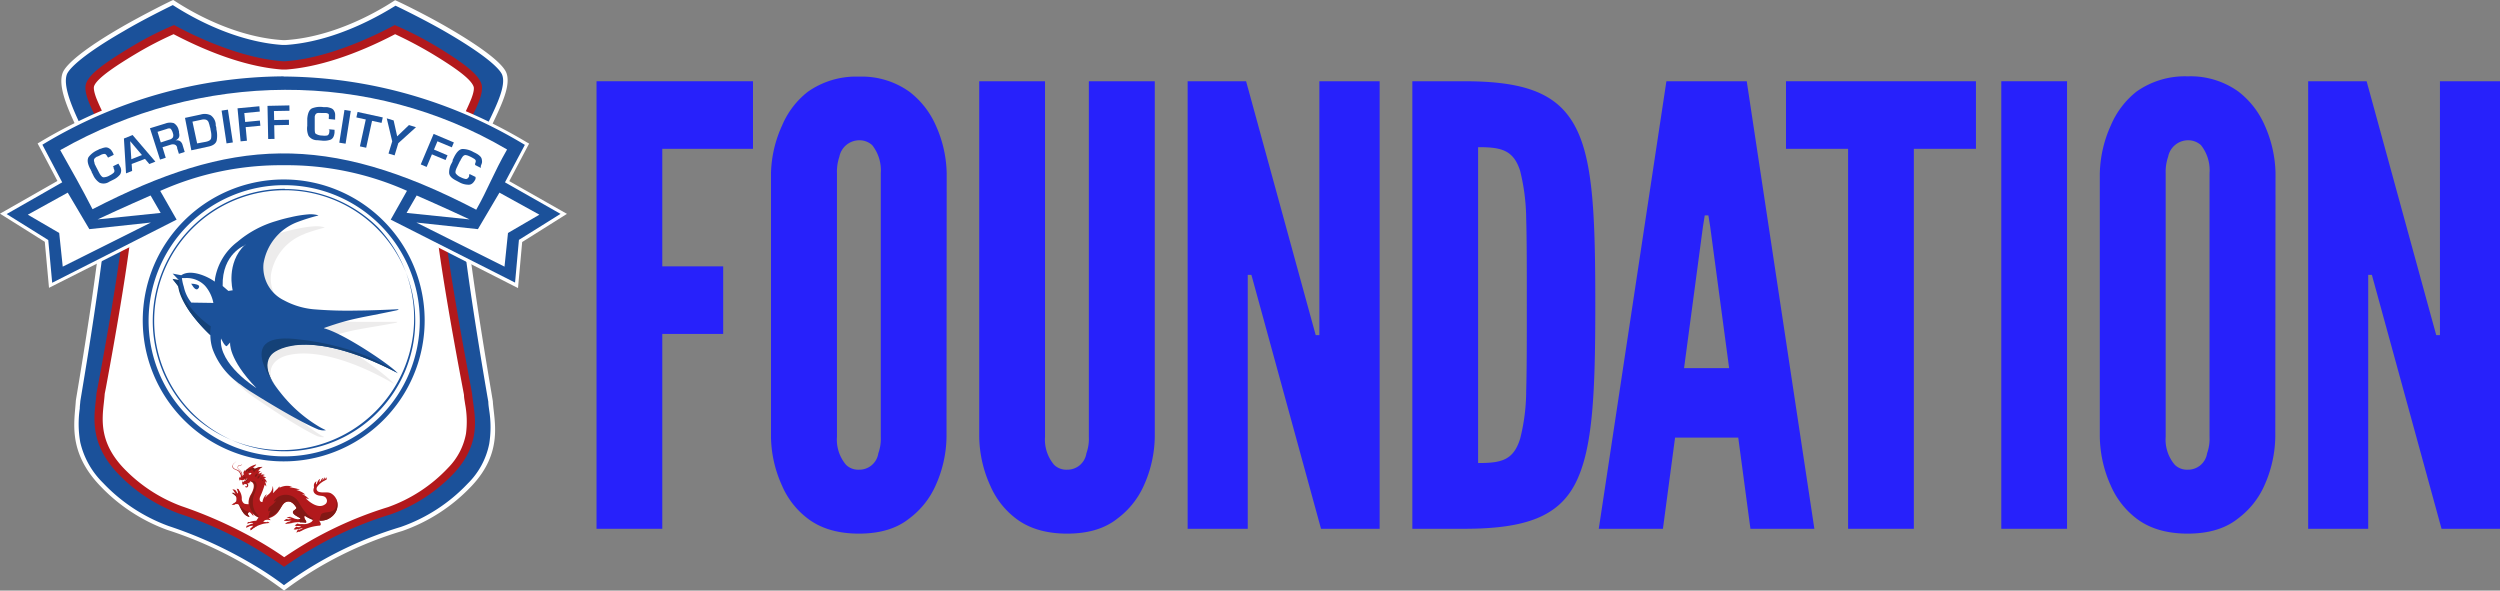 <?xml version="1.0" encoding="UTF-8"?>
<svg xmlns="http://www.w3.org/2000/svg" id="Layer_1" data-name="Layer 1" viewBox="0 0 438.79 103.66">
  <rect x="0" y="0" width="438.79" height="103.66" fill="#808080" stroke="none"/>
  <defs>
    <style>.cls-1,.cls-4{fill:#1b519a;}.cls-2,.cls-5{fill:#fff;}.cls-3{fill:#b2191c;}.cls-4,.cls-5{fill-rule:evenodd;}.cls-6{fill:#1c539e;}.cls-7{fill:#edecec;}.cls-8{fill:#144177;}.cls-9{fill:#831815;}.cls-10{fill:#b21c1b;}.cls-11{fill:#851a15;}.cls-12{fill:#851b16;}.cls-13{fill:#2721fb;}</style>
  </defs>
  <path class="cls-1" d="M49.87,103.16A71.07,71.07,0,0,0,29.45,92.64,30.5,30.5,0,0,1,17.83,85c-5-5.2-4.54-9.88-4.23-13.31,0-.46.08-.9.11-1.32,0-.08.1-.62.22-1.36C18.5,41.48,19,32.59,18.58,30c-.29-1.83-1.54-3.39-2.76-4.9A16.63,16.63,0,0,1,13.72,22c-1.65-3.47-3.08-7-2.37-9,.53-1.56,4.32-4.5,10.13-7.85,3.59-2.07,8-4.29,8.88-4.7l.16.1c6.32,4.07,13.1,6.55,19.08,7h.51c6-.4,12.77-2.84,19.12-6.89l.16-.1c.92.41,5.52,2.68,9.06,4.73C84.33,8.66,88,11.5,88.54,13c.67,2-.86,5.19-2.34,8.32l-.26.55A16.44,16.44,0,0,1,83.83,25c-1.23,1.55-2.51,3.15-2.78,5-.57,3.76,1.1,17.32,4.83,39.22.12.7.21,1.21.22,1.29,0,.48.1,1,.16,1.54.41,3.39,1,8-3.85,13.08a30.1,30.1,0,0,1-11.92,7.71,66.28,66.28,0,0,0-20.62,10.34"></path>
  <path class="cls-2" d="M30.33.89c6.38,4.1,13.21,6.59,19.25,7h.56C56.17,7.5,63,5,69.42,1c1.19.56,5.4,2.63,8.84,4.62,8.46,4.92,9.72,7,9.9,7.58.63,1.81-.87,5-2.31,8-.09.18-.18.36-.26.55a16.87,16.87,0,0,1-2.07,3C82.26,26.33,81,28,80.66,29.92c-.58,3.8,1.09,17.41,4.83,39.35l.22,1.26c0,.48.09,1,.16,1.54a18.73,18.73,0,0,1,0,5.81,13.47,13.47,0,0,1-3.78,7,29.55,29.55,0,0,1-11.75,7.61,67,67,0,0,0-20.5,10.22,56,56,0,0,0-5.21-3.49,75,75,0,0,0-15.08-6.91,30,30,0,0,1-11.46-7.55,14.62,14.62,0,0,1-4-7.12A18.65,18.65,0,0,1,14,71.71c0-.46.08-.9.1-1.32l.22-1.33c.53-3.16,1.92-11.54,3.06-19.76,1.44-10.39,2-16.91,1.59-19.39-.3-1.93-1.59-3.54-2.84-5.09a16.48,16.48,0,0,1-2.06-3c-1.53-3.22-3-6.78-2.35-8.72.39-1.14,3.21-3.74,10-7.64,3.38-2,7.46-4,8.65-4.59M30.4,0c-.12,0-5.11,2.48-9.12,4.79-6.05,3.5-9.74,6.4-10.31,8.07-.76,2.23.74,5.85,2.39,9.33,1.27,2.68,4.38,4.94,4.83,7.85,1,6.41-4.86,39.94-4.88,40.28-.21,3.56-1.52,8.9,4.24,14.93A30.71,30.71,0,0,0,29.33,93a69.13,69.13,0,0,1,20.53,10.65h0A66,66,0,0,1,70.6,93.2a30.54,30.54,0,0,0,12.1-7.82c5.73-6,4-11.5,3.8-14.93,0-.34-6-34-5.06-40.41.44-2.91,3.6-5.29,4.86-8,1.64-3.47,3.38-6.94,2.61-9.17-.57-1.67-4.19-4.48-10.26-8-4-2.34-9.18-4.83-9.3-4.83s-9,6.35-19.27,7h-.45C39.35,6.39,30.53,0,30.4,0"></path>
  <path class="cls-2" d="M49.87,98.64A71.06,71.06,0,0,0,31.6,89.48a27.8,27.8,0,0,1-10.58-7c-4.31-4.66-3.86-8.72-3.5-12,.05-.48.1-.92.14-1.35,0-.12.11-.62.22-1.24C21.64,47.57,23.35,35,22.82,31.44a13.88,13.88,0,0,0-2.17-5.06,25.11,25.11,0,0,1-1.34-2.44c-.37-.8-.8-1.63-1.25-2.51-1.2-2.33-2.7-5.23-2.28-6.52s2.74-3.15,7.91-6.24a60,60,0,0,1,6.82-3.48l.08,0c6.94,3.68,13.52,5.84,19,6.24h.51c5.41-.37,12.21-2.59,19.13-6.24l.08,0a69.53,69.53,0,0,1,6.76,3.55c4.94,3,7.26,4.83,7.73,6.24s-1,3.95-2.18,6.31c-.44.86-.9,1.74-1.27,2.55S79.5,25.5,79,26.3a14.06,14.06,0,0,0-2.2,5.15c-.52,3.54,1.25,16.2,5.11,36.62l.22,1.17c0,.51.12,1.05.19,1.61.45,3.21,1,7.2-3.16,11.72a27.34,27.34,0,0,1-10.85,7.07,66.48,66.48,0,0,0-18.47,9"></path>
  <path class="cls-3" d="M30.47,6c7,3.66,13.55,5.81,19.09,6.21h.61C55.7,11.81,62.33,9.67,69.35,6a71.78,71.78,0,0,1,6.37,3.36c4.72,2.84,7,4.64,7.41,5.86.06.16.13.7-.39,2.07A37.26,37.26,0,0,1,81,21c-.44.86-.9,1.75-1.28,2.59a27.14,27.14,0,0,1-1.31,2.38,14.94,14.94,0,0,0-2.3,5.41C75.58,35,77.3,47.42,81.23,68.2c.1.53.19,1,.21,1.14,0,.51.12,1,.2,1.61a16.48,16.48,0,0,1,.15,5.15,11.46,11.46,0,0,1-3.13,6A26.69,26.69,0,0,1,68.13,89a67.36,67.36,0,0,0-18.25,8.8c-.91-.64-2.4-1.63-4.34-2.76a77.52,77.52,0,0,0-13.71-6.21A27,27,0,0,1,21.54,82c-4.08-4.42-3.65-8.3-3.3-11.42.05-.46.1-.9.13-1.34,0-.15.12-.64.22-1.19,3.83-20.68,5.49-33,4.94-36.67A14.48,14.48,0,0,0,21.27,26,24.41,24.41,0,0,1,20,23.64c-.37-.81-.83-1.69-1.26-2.54a39,39,0,0,1-1.81-3.81c-.56-1.48-.47-2-.42-2.15.48-1.46,4.31-3.89,7.59-5.85A62.73,62.73,0,0,1,30.47,6M69.29,4.4c-.12,0-10,5.72-19.22,6.35h-.41c-9.27-.67-19-6.35-19.11-6.35a55.76,55.76,0,0,0-7.22,3.65c-5.46,3.26-7.72,5.08-8.23,6.64-.68,2.07,2.07,6.32,3.55,9.55,1.15,2.5,3.06,4.61,3.46,7.31C23,37.52,17,68.72,16.94,69c-.25,3.33-1.64,8.28,3.55,13.9a28.25,28.25,0,0,0,10.88,7.22,68.94,68.94,0,0,1,18.49,9.37h0a65,65,0,0,1,18.68-9.2,28.15,28.15,0,0,0,11.17-7.27c5.16-5.6,3.44-10.54,3.15-13.9,0-.32-6.21-31.64-5.33-37.61.39-2.7,2.35-4.92,3.48-7.41,1.48-3.23,4.17-7.31,3.48-9.39-.52-1.55-2.58-3.35-8-6.63A61.8,61.8,0,0,0,69.29,4.4"></path>
  <path class="cls-4" d="M68.16,38.67,71,33.62a54.12,54.12,0,0,0-42.47,0l2.85,5.05L8.9,50.1l-.71-7.79L.59,37.55l9.93-5.64L7,25.32l.25-.15a86.69,86.69,0,0,1,22.22-9.38,80,80,0,0,1,20.25-2.66h0l0,.3v-.3a80.08,80.08,0,0,1,20.25,2.66,86.83,86.83,0,0,1,22.22,9.38l.25.15L89,31.91,99,37.55l-7.6,4.76-.71,7.79Z"></path>
  <path class="cls-2" d="M49.8,13.43h0a82.66,82.66,0,0,1,42.32,12L88.63,32l9.75,5.54-7.3,4.56-.68,7.5L68.58,38.55l2.85-5.06A51.72,51.72,0,0,0,49.78,29a51.8,51.8,0,0,0-21.66,4.51L31,38.55,9.16,49.63l-.69-7.5-7.3-4.56L10.92,32l-3.48-6.6a82.63,82.63,0,0,1,42.32-12h0m0-.6h-.65a80.66,80.66,0,0,0-19.72,2.66,87.36,87.36,0,0,0-22.3,9.43l-.49.29.27.5,3.21,6.08L.88,37l-.88.5.86.54,7,4.4.66,7.2.08.88.79-.4L31.25,39.08l.56-.28-.31-.55L29,33.76a41.89,41.89,0,0,1,5.37-1.95,55.67,55.67,0,0,1,15.45-2.23,52.84,52.84,0,0,1,20.81,4.18l-2.53,4.49-.31.55.56.28L90.13,50.16l.79.4.08-.88.65-7.2,7-4.4.86-.54-.88-.5-9.24-5.25,3.21-6.08.27-.5-.5-.29a87.36,87.36,0,0,0-22.3-9.43A80.53,80.53,0,0,0,50.4,12.83h-.6Z"></path>
  <polygon class="cls-5" points="11.89 33.81 4.88 37.68 10.39 40.89 11.01 46.8 26.48 39.06 15.68 40.22 11.89 33.81"></polygon>
  <path class="cls-5" d="M26.43,34.31s-5,2.18-9.3,4.2L28.2,37.37Z"></path>
  <polygon class="cls-5" points="87.66 33.81 94.67 37.68 89.16 40.89 88.55 46.8 73.08 39.06 83.88 40.22 87.66 33.81"></polygon>
  <path class="cls-5" d="M73.13,34.31s5,2.18,9.29,4.2L71.36,37.37Z"></path>
  <path class="cls-5" d="M83.61,36.82C57.27,23.1,40.52,24.2,16.24,36.72c-2-3.9-3.53-6.57-5.67-10.37C35.15,12.39,65,12.12,89,26.24c-2.37,4.12-3.38,7-5.42,10.58"></path>
  <path class="cls-6" d="M19.78,29.21l1-.49.06.11.06.1.06.11.06.11a1.36,1.36,0,0,1,.07,1.45,3.21,3.21,0,0,1-1.2.94l-.7.35a1.78,1.78,0,0,1-1.72.18,3.16,3.16,0,0,1-1.13-1.37l-.1-.19c0-.06-.07-.12-.1-.19a.41.41,0,0,0-.05-.09l0-.09-.15-.28c0-.1-.1-.19-.14-.28-.44-.88-.52-1.53-.26-2a4,4,0,0,1,1.59-1.24l.33-.17.11-.05.1,0a2.94,2.94,0,0,1,.73-.23,1,1,0,0,1,.73.14,1.25,1.25,0,0,1,.41.35,3.4,3.4,0,0,1,.28.45l.05.07a.59.59,0,0,1,0,.08.93.93,0,0,1,.05.1.41.41,0,0,1,.05.09l-1,.49a.36.36,0,0,1-.07-.1l-.08-.12v0l0,0a1.25,1.25,0,0,0-.28-.36c-.11-.09-.3-.08-.58,0a1.57,1.57,0,0,0-.23.09l-.22.12-.18.08-.14.08L17,27.5a2.32,2.32,0,0,0-.3.22.59.59,0,0,0-.19.27.57.57,0,0,0,0,.29,1,1,0,0,0,.08.29.49.49,0,0,0,0,.11,1.17,1.17,0,0,0,.05.11c0,.09.07.17.11.25l.12.25.26.5.26.5c.27.52.52.79.75.83a2.14,2.14,0,0,0,1.09-.32,3.12,3.12,0,0,0,.71-.47c.19-.17.19-.44,0-.79a.3.3,0,0,0,0-.08l0-.08-.05-.08,0-.08Z"></path>
  <path class="cls-6" d="M23.11,28.78,23.19,30l-1.07.43-.37-6.12,1.52-.61,4,4.67-1.06.42-.76-.9Zm-.26-4,.2,3.17,1.86-.74Z"></path>
  <path class="cls-6" d="M26.32,22.51l2.7-.83a2.3,2.3,0,0,1,1.5-.06,1.89,1.89,0,0,1,.84,1.23l.06.21a1.42,1.42,0,0,1,0,.22,2,2,0,0,1,.06.48.85.85,0,0,1-.13.45.7.7,0,0,1-.18.2,1.53,1.53,0,0,1-.22.16l-.09.05-.09.05v0a1,1,0,0,1,.82.1,1.19,1.19,0,0,1,.46.69l.37,1.21L31.4,27l-.31-1,0-.12a.68.68,0,0,0-.42-.5,1.14,1.14,0,0,0-.65,0l-1.5.46.57,1.85-1,.32Zm3.4,2a1,1,0,0,0,.63-.4,1,1,0,0,0,0-.72,2.12,2.12,0,0,0-.35-.74c-.13-.15-.39-.16-.78,0l-1.57.49L28.22,25Z"></path>
  <path class="cls-6" d="M32.47,20.69l2.8-.6a2.39,2.39,0,0,1,1.72.15,2.16,2.16,0,0,1,.87,1.5,2,2,0,0,1,0,.24,1.37,1.37,0,0,0,.07.24,2,2,0,0,0,.05.24,2,2,0,0,0,0,.24,4.8,4.8,0,0,1,.06,1.91c-.11.56-.6.94-1.46,1.12l-3,.65Zm3.65,4.2c.57-.12.89-.33.94-.65A3.23,3.23,0,0,0,37,23l-.06-.31c0-.18-.09-.37-.13-.55a3.47,3.47,0,0,0-.16-.55.78.78,0,0,0-.49-.58,1.55,1.55,0,0,0-.77,0l-1.61.34.82,3.82Z"></path>
  <rect class="cls-6" x="39.32" y="19.3" width="1.12" height="5.82" transform="translate(-2.86 6.18) rotate(-8.56)"></rect>
  <polygon class="cls-6" points="43.03 21.41 45.61 21.16 45.7 22.07 43.12 22.31 43.34 24.7 42.23 24.81 41.69 19.01 45.52 18.65 45.6 19.58 42.88 19.84 43.03 21.41"></polygon>
  <polygon class="cls-6" points="48.12 21.07 50.71 21.02 50.72 21.92 48.13 21.98 48.18 24.38 47.07 24.4 46.95 18.58 50.79 18.5 50.81 19.44 48.08 19.49 48.12 21.07"></polygon>
  <path class="cls-6" d="M57.63,22.68l1.09.1a.57.57,0,0,0,0,.13V23a.49.49,0,0,0,0,.12s0,.08,0,.12c-.06.69-.3,1.11-.71,1.28a3.41,3.41,0,0,1-1.52.16l-.77-.07a1.83,1.83,0,0,1-1.56-.76,3.2,3.2,0,0,1-.23-1.76c0-.07,0-.14,0-.21a1.48,1.48,0,0,1,0-.21s0-.07,0-.11v-.1l0-.32c0-.11,0-.21,0-.32.09-1,.37-1.57.83-1.8a3.87,3.87,0,0,1,2-.22l.38,0,.12,0h.11a3.49,3.49,0,0,1,.74.19,1,1,0,0,1,.55.51,1.32,1.32,0,0,1,.16.51,4.69,4.69,0,0,1,0,.53v.18a.41.41,0,0,0,0,.11V21l-1.11-.11a.49.49,0,0,1,0-.12v-.2a1.36,1.36,0,0,0,0-.46c0-.14-.22-.23-.51-.28l-.25,0-.25,0-.19,0h-.16a1.08,1.08,0,0,0-.18,0,2.22,2.22,0,0,0-.37,0,.63.63,0,0,0-.3.12.69.69,0,0,0-.18.24,1.47,1.47,0,0,0-.08.28,2346273382866.74,2346273382866.74,0,0,1,0,.24c0,.1,0,.19,0,.28l0,.27c0,.18,0,.37,0,.56s0,.38,0,.56c0,.58,0,1,.19,1.1a2.06,2.06,0,0,0,1.1.31,2.92,2.92,0,0,0,.85,0c.25-.05.39-.27.43-.66a.28.28,0,0,1,0-.09v-.28Z"></path>
  <rect class="cls-6" x="57.64" y="21.7" width="5.82" height="1.12" transform="translate(29.12 78.59) rotate(-81.02)"></rect>
  <polygon class="cls-6" points="64.27 25.93 63.17 25.69 64.2 20.97 62.55 20.61 62.76 19.65 67.18 20.61 66.97 21.57 65.3 21.21 64.27 25.93"></polygon>
  <polygon class="cls-6" points="69.91 25.13 69.26 27.27 68.19 26.95 68.84 24.81 67.88 20.77 69.09 21.14 69.71 23.93 71.78 21.95 73.01 22.33 69.91 25.13"></polygon>
  <polygon class="cls-6" points="76.17 26.25 78.55 27.26 78.2 28.09 75.81 27.09 74.88 29.3 73.85 28.86 76.11 23.5 79.66 25 79.3 25.86 76.78 24.8 76.17 26.25"></polygon>
  <path class="cls-6" d="M82.47,30.57l1,.49a.61.61,0,0,0,0,.12.93.93,0,0,0,0,.1l0,.11a.61.61,0,0,0-.05.12c-.32.61-.69.91-1.13.91A3.28,3.28,0,0,1,80.64,32L80,31.66c-.74-.38-1.12-.8-1.17-1.28a3.17,3.17,0,0,1,.43-1.72,1.24,1.24,0,0,0,.1-.2l.09-.19,0-.09a.3.3,0,0,1,0-.1c.05-.09.09-.19.14-.28s.09-.2.14-.29c.45-.87.92-1.32,1.43-1.36a3.84,3.84,0,0,1,1.94.54l.34.16.1.06.1.05a2.85,2.85,0,0,1,.62.46,1,1,0,0,1,.32.67,1.35,1.35,0,0,1,0,.53c-.06.17-.12.34-.19.5a.2.2,0,0,0,0,.08.59.59,0,0,1,0,.08l0,.1,0,.09-1-.51,0-.12s0-.08,0-.13v0l0,0a1.26,1.26,0,0,0,.12-.44c0-.15-.11-.3-.37-.45l-.22-.13-.22-.12-.17-.08-.15-.07-.16-.07a1.65,1.65,0,0,0-.36-.11.58.58,0,0,0-.32,0,.72.72,0,0,0-.25.16,1.3,1.3,0,0,0-.18.23l-.07.1-.06.11-.14.24c0,.08-.08.16-.13.24s-.16.34-.25.5l-.24.51c-.26.52-.34.89-.23,1.1a2.09,2.09,0,0,0,.9.69,3.06,3.06,0,0,0,.81.29c.24.05.46-.1.64-.46l0-.08,0-.08a.2.2,0,0,1,0-.08l0-.09Z"></path>
  <path class="cls-2" d="M49.88,80.61A24.31,24.31,0,1,1,74.18,56.3a24.33,24.33,0,0,1-24.3,24.31"></path>
  <path class="cls-6" d="M49.88,32.5a23.8,23.8,0,1,1-23.8,23.8,23.8,23.8,0,0,1,23.8-23.8m0-1a24.74,24.74,0,1,0,9.66,2,24.56,24.56,0,0,0-9.66-2"></path>
  <path class="cls-6" d="M50,33.39A22.91,22.91,0,1,1,27.06,56.3,22.92,22.92,0,0,1,50,33.39m0-.25A23.18,23.18,0,0,0,28.63,65.32a23.22,23.22,0,0,0,5,7.36A23.16,23.16,0,0,0,66.35,39.92,23.25,23.25,0,0,0,59,35a23,23,0,0,0-9-1.82"></path>
  <path class="cls-7" d="M53.43,41.08A9.19,9.19,0,0,0,47.59,48a6.22,6.22,0,0,0,3.16,6.34,12.62,12.62,0,0,0,4.84,1.72,66.56,66.56,0,0,0,7.2.43c1.78,0,5.71,0,6.9,0,.18,0-.12.15-.2.17-6.45,1.2-7.39,1.07-12.24,2.66l0,.07c3.2.94,11,6.73,11.9,8-4.79-2.85-13-6.49-18.79-5-1.2.32-2.65,1.15-2.84,2.67-.23,1.77,1,3.7,2,5A23.29,23.29,0,0,0,56,76.19c.31.19.63.36.94.52a2.19,2.19,0,0,1-1.08-.11l-.07,0c-3.86-1.74-11.54-7.1-11.54-7.1-.49-.36-1-.72-1.37-1.09h0s0,0,0,0h0l-.5-.44h0s0,0,0,0a12.27,12.27,0,0,1-3.67-5.51h0s0,0,0,0a8.4,8.4,0,0,1-.3-2.45h0a22.83,22.83,0,0,1-3.41-3.95l-.11-.16,0,0A8.07,8.07,0,0,1,33.4,52a3.29,3.29,0,0,0-.09-.43,4,4,0,0,0-.69-1.31l.79.09-.75-1.06,1.41.23c1.39-1.47,4.07.26,5.23,1.2,0-.18.06-.37.08-.56a10.21,10.21,0,0,1,4-6.13,17.59,17.59,0,0,1,6.54-3.33,24.42,24.42,0,0,1,2.39-.57,18.53,18.53,0,0,1,2.95-.41,4.75,4.75,0,0,1,1.36.1s.49.11.33.14a34.13,34.13,0,0,0-3.49,1.08"></path>
  <path class="cls-1" d="M52.13,39a9.37,9.37,0,0,0-5.88,7.28,6.44,6.44,0,0,0,3.59,6.43A13.57,13.57,0,0,0,55,54.28a71.64,71.64,0,0,0,7.61.23c1.88,0,6-.16,7.29-.24.18,0-.12.16-.21.18C63,55.88,62,55.77,56.89,57.56l0,.07c3.42.87,11.91,6.6,12.88,7.86-5.18-2.8-14-6.3-20-4.55-1.26.36-2.75,1.25-2.9,2.83-.17,1.82,1.26,3.77,2.33,5.11a24.67,24.67,0,0,0,7,6.12c.34.19.67.35,1,.51a2.46,2.46,0,0,1-1.14-.08l-.08,0c-4.14-1.68-12.46-7-12.46-7-.53-.36-1-.71-1.49-1.08h0a.1.1,0,0,0-.05,0h0l-.55-.44s0,0,0,0a0,0,0,0,1,0,0,12.7,12.7,0,0,1-4.09-5.57h0v0a8.14,8.14,0,0,1-.42-2.5l0,0a28.76,28.76,0,0,1-3.56-4.05,14.78,14.78,0,0,1-1.87-3.87c0-.14-.11-.39-.15-.55-.12-.44-.64-.87-1-1.32l1.12.18-1.16-1.21,1.52.29c1.63-1.14,4.6.18,5.87,1.12l.06-.58a10.29,10.29,0,0,1,3.94-6.42,18.44,18.44,0,0,1,6.77-3.63q1.23-.39,2.49-.66a20.45,20.45,0,0,1,3.1-.51,5,5,0,0,1,1.44.07s.52.09.35.13A34,34,0,0,0,52.13,39"></path>
  <path class="cls-2" d="M33.58,53.11a6.67,6.67,0,0,1-1.32-2.79,7.67,7.67,0,0,1-.33-1.51l.51,0h0A4.47,4.47,0,0,1,36,50.17a6.49,6.49,0,0,1,1.45,3Z"></path>
  <path class="cls-2" d="M40.39,60.11s-.4,2.81,4.61,8c0,0-6.68-4.14-6.21-8.71,0,0,.61,1.36,1,1.37Z"></path>
  <path class="cls-2" d="M43.08,43s-4.15,1.47-4,7.2c0,0,1,.85,1,.86l.76-.11s-1.23-4.75,2.16-8"></path>
  <path class="cls-8" d="M37,57.29a11.63,11.63,0,0,0-.12,1.46s-5.12-4.65-5.6-8.48c0,0-1-1.3-1-1.32l1.14.18S31.3,53.22,37,57.29"></path>
  <path class="cls-8" d="M69.81,65.49s-6-4.83-18.05-6c-11.1-1.09-3,8.75-3,8.75s-3.31-3.75-1-6.11h0s5.25-5.37,22.13,3.37"></path>
  <path class="cls-1" d="M34.87,50.55c.11-.19.11-.34,0-.45s-.6-.3-1.32-.31c.59,1,1,1.25,1.31.76"></path>
  <path class="cls-9" d="M43.37,84s-.4.64-.8.57c0,0,0,.24.31.15,0,0,.88-.44.89-.71,0,0,0-.25-.14-.21Z"></path>
  <path class="cls-3" d="M42.33,84.08v0s0-.07,0-.13a1.8,1.8,0,0,0-.06-.46,1.67,1.67,0,0,0-.27-.6.88.88,0,0,0-.26-.25,2,2,0,0,0-.36-.17,2.09,2.09,0,0,1-.36-.19.53.53,0,0,1-.22-.33.61.61,0,0,1,.06-.36.77.77,0,0,1,.19-.27,2.11,2.11,0,0,0,.22-.17.64.64,0,0,0,.14-.15.4.4,0,0,0,.07-.12.11.11,0,0,1,0,0,.11.11,0,0,0,0,0,.45.45,0,0,1-.06.12.67.67,0,0,1-.14.16c-.06.06-.14.11-.21.18a.71.71,0,0,0-.18.26.64.64,0,0,0,0,.34.47.47,0,0,0,.21.29,2.26,2.26,0,0,0,.35.17,1.8,1.8,0,0,1,.38.16,1,1,0,0,1,.3.27,1.84,1.84,0,0,1,.31.63,1.68,1.68,0,0,1,.07.49.63.63,0,0,1,0,.14v0Z"></path>
  <path class="cls-3" d="M42.31,83.86v0a.39.39,0,0,0,0-.09,1,1,0,0,0,.09-.33,1.24,1.24,0,0,0-.06-.49,1.41,1.41,0,0,0-.13-.24c-.06-.07-.14-.14-.21-.21a1.55,1.55,0,0,1-.21-.23.38.38,0,0,1-.08-.29.43.43,0,0,1,.13-.25.54.54,0,0,1,.23-.11l.2,0,.15-.06.08,0,0,0,0,0a.32.32,0,0,1-.08.06l-.15.06-.2,0a.47.47,0,0,0-.2.12.4.4,0,0,0-.12.23.43.43,0,0,0,.09.25c.06.07.14.13.21.2a2.29,2.29,0,0,1,.23.21,1,1,0,0,1,.16.26,1.36,1.36,0,0,1,.09.54,1.18,1.18,0,0,1,0,.21.69.69,0,0,1,0,.17.51.51,0,0,1,0,.1v0Z"></path>
  <path class="cls-9" d="M41.58,86.76a1.24,1.24,0,0,0-.38-.12l-.1-.13a1.33,1.33,0,0,0-.43,0s.91.65,1,1Z"></path>
  <path class="cls-3" d="M43.92,88.5H43.6a3.18,3.18,0,0,1-.62-.07.56.56,0,0,1-.2-.11,1.06,1.06,0,0,1-.34-.62,1,1,0,0,1,0-.25A2.47,2.47,0,0,0,41.93,86l0-.1a.69.69,0,0,0-.39-.11,2.27,2.27,0,0,1,.24.73c0,.28-.27-.24-.34-.32L41.29,86V86a1.42,1.42,0,0,0-.5-.11,2.33,2.33,0,0,1,.33.44A2.19,2.19,0,0,1,41.45,88a2.72,2.72,0,0,1-.62.47c-.25.12.55,0,.78,0s.39.13.71.78.46,1.17,1.4,1.48c.19,0-.13-.2-.2-.41s.17-.47.31-.42.48.54.67.66c0,0-.54-1.85-.58-2"></path>
  <path class="cls-10" d="M41.26,88.47l-.12.13a1.05,1.05,0,0,1-.51-.07,2.45,2.45,0,0,0,.6-.24Z"></path>
  <path class="cls-3" d="M44.94,81.51s-1.5.38-1.81,1.21c0,0,0,0-.06,0a.89.89,0,0,1,0-.22c0-.06-.3.14-.36.53a.63.63,0,0,0,.12.19,4,4,0,0,0-.55.65.34.34,0,0,1-.09-.21c0-.14-.22.25-.22.3a.12.12,0,0,0,0,.13,1.49,1.49,0,0,0,.11.24c.08.17.06-.12.08-.15a1.05,1.05,0,0,0,.39.12c.1,0,.38-.16.41-.16s.06.14.11.13.16-.19.16-.22.15,0,.34-.08a1.48,1.48,0,0,1-.5.53s-.17-.24-.19-.16,0,.17,0,.21,0,.09-.2.09c0,0-.16-.13-.16-.18s-.06,0,0,.12l0,.11a.22.22,0,0,0,.07.27,1.36,1.36,0,0,0,0,.2s.07,0,.11-.19a1,1,0,0,0,.08.2s.1-.11.1-.2.17,0,.19,0a.25.25,0,0,1,.25.08.21.21,0,0,1-.05.3.2.2,0,0,1-.19,0s-.16-.07,0,.13.56,0,.47-.34-.16-.27-.16-.27l.14-.07s.22.06.23,0-.06-.12-.09-.15.22.08.24,0,0-.12-.06-.17,1.42.07.22,2.27a2.77,2.77,0,0,0,.47,3.57A2.94,2.94,0,0,0,49,89.59a12,12,0,0,1,.82-1.23,1.17,1.17,0,0,1,.9-.33c.8.11,1.21,1,1.69,1.49a6.28,6.28,0,0,0,2.4,1.64c1.77.63,3.87,0,4.35-2A2.26,2.26,0,0,0,58,86.54c-.6-.24-1.35,0-2-.2a.56.56,0,0,1-.43-.48.71.71,0,0,1,.08-.38,3.53,3.53,0,0,1,1.22-1.07c.42-.23.48-.25.52-.37s-.38,0-1.1.42c-1.54.87-1.68,2.1-.48,2.47.49.16,1.18,0,1.47.58a.75.75,0,0,1-.09.9c-1.44,1.29-3.52-.94-3.52-.94a1.37,1.37,0,0,1,.47.12c.28.12-.55-.69-1.19-.91a4.06,4.06,0,0,1,.55.13c.18.08-.06-.15-.38-.35A4.13,4.13,0,0,0,52,86a1.08,1.08,0,0,1,.48,0c.28.08,0-.12-.31-.21s-1.1-.24-1.28-.27.17-.09.3-.06,0-.06-.28-.13a2.52,2.52,0,0,0-1.06,0,3,3,0,0,0-1.64.93q-.51.57-1,1.08a5.85,5.85,0,0,1-.67.56.76.76,0,0,1-.48.22c-.55,0-.54-.58-.41-.89a16.71,16.71,0,0,0,.81-2.17,1,1,0,0,1,.24.31c0,.12.05-.12,0-.25a4.12,4.12,0,0,0-.18-.59c0-.08.2.1.22.16s.12-.08,0-.32a3.66,3.66,0,0,0-.4-.48,1.88,1.88,0,0,1,.3,0c.12,0-.07-.14-.13-.17a1.63,1.63,0,0,0-.4-.14.77.77,0,0,1,.32-.19c.13,0-.11-.09-.11-.09a1.49,1.49,0,0,0-.53,0s.1-.23.2-.27-.05-.1-.25,0c0,0-.28.08-.31.1l-.05,0s.16-.33.36-.41c0,0,0-.12-.32,0l-.09,0a1.68,1.68,0,0,1,.66-.72c.27-.14-.44,0-.53,0a3.59,3.59,0,0,0-.92.39.44.44,0,0,1,.07-.21c0-.07-.15,0-.15,0l-.13,0a5.42,5.42,0,0,1,.64-.57c.11-.06-.06,0-.06,0"></path>
  <path class="cls-2" d="M43.81,83.37l0,0,.2-.14s.13-.13.12-.17S44,83,44,83a1.9,1.9,0,0,0-.36.12.05.05,0,0,0,0,0,.07.07,0,0,0,0,.06c0,.06.12.14.2.12"></path>
  <path class="cls-3" d="M52.12,89.07a1.45,1.45,0,0,1-.44.47c-.26.16-.41.42,0,.75a6.43,6.43,0,0,0,1.09.7s0,.21-.31.19l-.69-.13-.55-.22a.89.89,0,0,0-.57,0c-.14.07-.3,0,.07.12a1.39,1.39,0,0,1,.42.15c-.5,0-.49.09-.69.05a.28.28,0,0,0-.34.24,3.65,3.65,0,0,1,.71,0,2.74,2.74,0,0,0,.46,0s-.6.09-.79.45c0,0,.51,0,1.19-.14a8.23,8.23,0,0,1,2,0c.29,0-.12-.53-.12-.53s-.29-.62,0-.66l.19-.09a5.83,5.83,0,0,0-1.58-1.4"></path>
  <path class="cls-10" d="M50.92,90.89l.06-.21s-.62.12-.67.25h.75Z"></path>
  <path class="cls-10" d="M50.47,91.19l-.12-.11a1,1,0,0,0-.53.37,4.37,4.37,0,0,1,1,0Z"></path>
  <path class="cls-10" d="M50.75,91.68l-.12-.12s-.48.19-.59.42c0,0,1-.17,1.38-.19Z"></path>
  <path class="cls-10" d="M52.23,92.53l-.18-.1a1.61,1.61,0,0,0-.51.51l1.05-.2Z"></path>
  <path class="cls-10" d="M52.49,93l-.13-.1a1.23,1.23,0,0,0-.33.59s1.06-.52,1.25-.6Z"></path>
  <path class="cls-9" d="M43,82.81s.19-.08.26,0,.15-.3.29-.34,0,0,0,.24c0,0-.12.33.35-.06l.31-.28s.22.1.37.61c0,0,.24-.73,1.51-1,.06,0,0,0-.06,0a1.29,1.29,0,0,0-.39,0l-.44.13-.21.09-.21.08-.08,0s-.08,0-.08,0l.06-.09s0-.06,0-.06a1.11,1.11,0,0,0-.31,0,2.18,2.18,0,0,1-1,.19,2.57,2.57,0,0,0-.39.5"></path>
  <path class="cls-9" d="M42.56,84s.17-.47.53-.29c0,0,.09.06,0,.09a4.52,4.52,0,0,1-.53.2"></path>
  <path class="cls-11" d="M44,84.47a.72.72,0,0,1,.85.15,1,1,0,0,1,.18.76,5.51,5.51,0,0,1-.57,1.67,8.69,8.69,0,0,1-.4.81c-.12.21-.32.44-.25.69a2,2,0,0,1,0-.93,3.68,3.68,0,0,1,.36-.9,2.58,2.58,0,0,0,.47-1.64.81.81,0,0,0-.66-.61"></path>
  <path class="cls-11" d="M44.63,86.57s-.83,2.35.54,3.72l.44.62a3,3,0,0,1-1.86-2.47,4.24,4.24,0,0,1,.88-1.87"></path>
  <path class="cls-9" d="M46.89,89.81s-.09-.33,0-.35c.29-.12.26-1,1.57-2a2.64,2.64,0,0,1,4.06.84S53.71,90.47,54.9,91c.23.1.09.09.07.15s.17.16-.16.07a6.58,6.58,0,0,1-2.76-2h0C52,89,50.87,87,49.51,88.68v0A3.93,3.93,0,0,1,47,90.9a.12.12,0,0,1-.15-.12Z"></path>
  <path class="cls-10" d="M43.73,91.67l-.17-.07a.62.62,0,0,0-.17.33,2.71,2.71,0,0,1,.84-.19Z"></path>
  <path class="cls-10" d="M43.56,92.24l-.22,0a.64.64,0,0,0-.11.41l.56-.32Z"></path>
  <path class="cls-10" d="M44.28,92.55l-.3.13s-.09.1,0,.42a9.23,9.23,0,0,1,1.23-.83Z"></path>
  <path class="cls-10" d="M46.81,91.68l.13-.11a.61.61,0,0,1,.37.25,2,2,0,0,0-.75,0Z"></path>
  <path class="cls-3" d="M48.15,86.46c-.07.07-.19,0-.26.12a2.46,2.46,0,0,0,0-1.19c0-.32-.07.26-.07.26a1.63,1.63,0,0,1-.4.84c-.36.41-.64.46-.77.84,0,0-.14-.06.09-.39s-.14-.06-.28.15a2.42,2.42,0,0,0-.4,1.07c-.09.56-1.26,1.06-.91,1.61a4.22,4.22,0,0,1,.31.88c0,.16-.2.33-.29.46a2.43,2.43,0,0,1-.19.29,3.56,3.56,0,0,0-1.4.32c-.12.11,0,.1,0,.1s.68-.12.81,0-.12.08-.15.09l-.19.07a2.16,2.16,0,0,0-.63.35c-.24.21-.1.2-.1.2a2.38,2.38,0,0,1,1.11-.25s-.41.47-.39.72a1.1,1.1,0,0,0,.36-.3,7.13,7.13,0,0,1,1.84-.77,6.29,6.29,0,0,1,.75-.1c.36,0-.23-.17-.23-.17a3,3,0,0,0-.47-.06c-.19,0,.14-.26.24-.31a1.46,1.46,0,0,1,.85,0c.28.09-.17-.37-.35-.45a1.74,1.74,0,0,0,.2-.49,1,1,0,0,1,.3-.7.54.54,0,0,0-.4.13.73.73,0,0,1,.09-.7,2.5,2.5,0,0,1,.47-.39,4,4,0,0,0,.67-.69c.28-.4,0,0-.29,0,0,0-.09-.07.3-.46s.07-.09-.24-.05.07-.15.25-.35c.7-.78,1.06-.47.64-1.78,0,0-.32.5-.91,1.13"></path>
  <path class="cls-9" d="M52.31,91.16s.42.23.32.54a7.76,7.76,0,0,1,1,.06c.31,0-.23-.77-.23-.77s-.15-.4.16-.46l-1.44-1.4a2.93,2.93,0,0,1-.53.47c-.4.26-.12.68.5,1l.63.35s0,.26-.42.17"></path>
  <path class="cls-9" d="M56.33,90.39c.37-1,3.21.38,2.67-2.82,0,0,1.16,2.19-1.53,3.59a3.55,3.55,0,0,1-1.41.23,7.15,7.15,0,0,1,.27-1"></path>
  <path class="cls-3" d="M55.94,91.25l-.13-.82c-.22-.13-.78.45-.78.45a1.18,1.18,0,0,1-.35.71A2.47,2.47,0,0,1,53.4,92a7.37,7.37,0,0,0-.89,0c-.58,0-.63.31-.63.31l.16,0a1.85,1.85,0,0,1,.72.09c.27.1-.47.14-.47.14a.7.7,0,0,0-.59.32c0,.13.22.06.22.06.17,0,.67-.11.67-.11s.84-.23.39,0-.64.24-.59.38,0,.21.31.08c.15-.06.58-.29.58-.29a8.55,8.55,0,0,1,2.86-.73c.4-.14-.08-.8-.08-.8Z"></path>
  <path class="cls-9" d="M45.23,83.74a.8.8,0,0,1,.44-.34s-.09.42-.25.53-.33.11-.19-.19"></path>
  <path class="cls-9" d="M44.78,83.41a.84.84,0,0,1,.46-.35s-.09.44-.26.56-.35.11-.2-.21"></path>
  <path class="cls-9" d="M45.71,84a.38.38,0,0,1,.22-.17s0,.21-.12.26-.17.06-.1-.09"></path>
  <path class="cls-9" d="M46,84.3a.35.35,0,0,1,.2-.15s0,.18-.11.23-.15.05-.09-.08"></path>
  <path class="cls-9" d="M41.87,88.46c.06,0,1,1.42,1.87,1.38,0,0-.41.12-.16.54a2.08,2.08,0,0,1,.21.31s-1,.12-1.92-2.23"></path>
  <path class="cls-10" d="M52.41,92l-.11-.13s-.46.19-.57.4a6.87,6.87,0,0,1,1.12,0Z"></path>
  <path class="cls-3" d="M57,84.15A.57.57,0,0,1,57,84a.37.37,0,0,1,.09-.2h0c-.2,0-.33.31-.39.48s.3-.05.3-.14"></path>
  <path class="cls-3" d="M57.29,84v-.09a.27.27,0,0,1,.06-.12h0c-.12,0-.2.19-.25.3s.19,0,.2-.08"></path>
  <path class="cls-3" d="M56.63,84.28a.41.41,0,0,1,0-.12.53.53,0,0,1,.12-.29s0,0,0,0,0,0,0,0c-.28.07-.44.45-.52.7s.42-.14.42-.27"></path>
  <path class="cls-3" d="M56.08,84.64a1,1,0,0,1,0-.18.75.75,0,0,1,.14-.41,0,0,0,0,0,0,0h0c-.39.11-.58.72-.67,1.07s.57-.27.56-.45"></path>
  <path class="cls-3" d="M55.52,85.17a1.63,1.63,0,0,1-.05-.21,1.41,1.41,0,0,1,.07-.5,0,0,0,0,0,0,0,0,0,0,0,0,0,0c-.63.42-.42.89-.41,1.31,0,.05.49-.36.43-.57"></path>
  <path class="cls-12" d="M43.3,84.92h.14a.19.19,0,0,1,.12.15.23.23,0,0,1-.27.25s.14,0,.17-.19c0,0,0-.13-.16-.2"></path>
  <path class="cls-13" d="M132.16,26.12H116.24V46.75h10.69V58.61H116.24v34.2H104.7V14.26h27.46Z"></path>
  <path class="cls-13" d="M166.13,76.67a21.37,21.37,0,0,1-1.92,8.55,14.64,14.64,0,0,1-4.6,5.77c-2.13,1.71-5,2.67-8.87,2.67s-6.84-1-9-2.67a14.33,14.33,0,0,1-4.49-5.77,21.37,21.37,0,0,1-1.93-8.55V30.4A21.32,21.32,0,0,1,137.28,22a14.78,14.78,0,0,1,4.49-5.88,14.7,14.7,0,0,1,9-2.67,14.36,14.36,0,0,1,8.87,2.67,15.08,15.08,0,0,1,4.6,5.88,21.32,21.32,0,0,1,1.92,8.45ZM154.59,30.4a7.12,7.12,0,0,0-1.5-4.92,3.34,3.34,0,0,0-2.35-.86,3.58,3.58,0,0,0-3.42,2.89,8.21,8.21,0,0,0-.42,2.89V76.67a6.81,6.81,0,0,0,1.6,4.92,3.06,3.06,0,0,0,2.24.85,3.37,3.37,0,0,0,3.42-2.88,7.49,7.49,0,0,0,.43-2.89Z"></path>
  <path class="cls-13" d="M202.68,14.26V76.67a21.37,21.37,0,0,1-1.92,8.55,14.64,14.64,0,0,1-4.6,5.77c-2.13,1.71-5,2.67-8.87,2.67s-6.84-1-9-2.67a14.33,14.33,0,0,1-4.49-5.77,21.37,21.37,0,0,1-1.93-8.55V14.26h11.55V76.67a6.81,6.81,0,0,0,1.6,4.92,3.06,3.06,0,0,0,2.24.85,3.37,3.37,0,0,0,3.42-2.88,7.49,7.49,0,0,0,.43-2.89V14.26Z"></path>
  <path class="cls-13" d="M220.64,51.88l-1-3.64H219V92.81H208.45V14.26h10.26l11.22,40.93,1,3.63h.64V14.26h10.58V92.81H231.86Z"></path>
  <path class="cls-13" d="M247.89,92.81V14.26H257c10.69,0,16.46,2.14,19.56,8.12S280,38.2,280,53.59s-.43,25.11-3.42,31.1-8.87,8.12-19.56,8.12Zm11.54-11.54c4,0,6.2-.43,7.38-4.28a34.24,34.24,0,0,0,1.06-8.33c.11-3.74.11-8.77.11-15.18s0-11.44-.11-15.18A35.93,35.93,0,0,0,266.81,30c-1.18-3.74-3.42-4.17-7.38-4.17Z"></path>
  <path class="cls-13" d="M280.61,92.81l11.87-78.55h14.1l11.87,78.55H307.23l-2.14-16H294l-2.13,16Zm19.56-53-.32-2h-.64l-.32,2-3.31,24.8h7.91Z"></path>
  <path class="cls-13" d="M313.47,26.12V14.26h33.34V26.12h-10.9V92.81H324.37V26.12Z"></path>
  <path class="cls-13" d="M351.26,14.26H362.8V92.81H351.26Z"></path>
  <path class="cls-13" d="M399.35,76.67a21.54,21.54,0,0,1-1.92,8.55,14.64,14.64,0,0,1-4.6,5.77c-2.14,1.71-5,2.67-8.87,2.67s-6.84-1-9-2.67a14.51,14.51,0,0,1-4.49-5.77,21.54,21.54,0,0,1-1.92-8.55V30.4A21.49,21.49,0,0,1,370.49,22,15,15,0,0,1,375,16.07a14.73,14.73,0,0,1,9-2.67,14.38,14.38,0,0,1,8.87,2.67,15.08,15.08,0,0,1,4.6,5.88,21.49,21.49,0,0,1,1.92,8.45ZM387.81,30.4a7.12,7.12,0,0,0-1.5-4.92,3.34,3.34,0,0,0-2.35-.86,3.58,3.58,0,0,0-3.42,2.89,8.21,8.21,0,0,0-.43,2.89V76.67a6.81,6.81,0,0,0,1.61,4.92,3.06,3.06,0,0,0,2.24.85,3.38,3.38,0,0,0,3.42-2.88,7.49,7.49,0,0,0,.43-2.89Z"></path>
  <path class="cls-13" d="M417.3,51.88l-1-3.64h-.64V92.81H405.12V14.26h10.26L426.6,55.19l1,3.63h.65V14.26h10.58V92.81H428.53Z"></path>
</svg>
